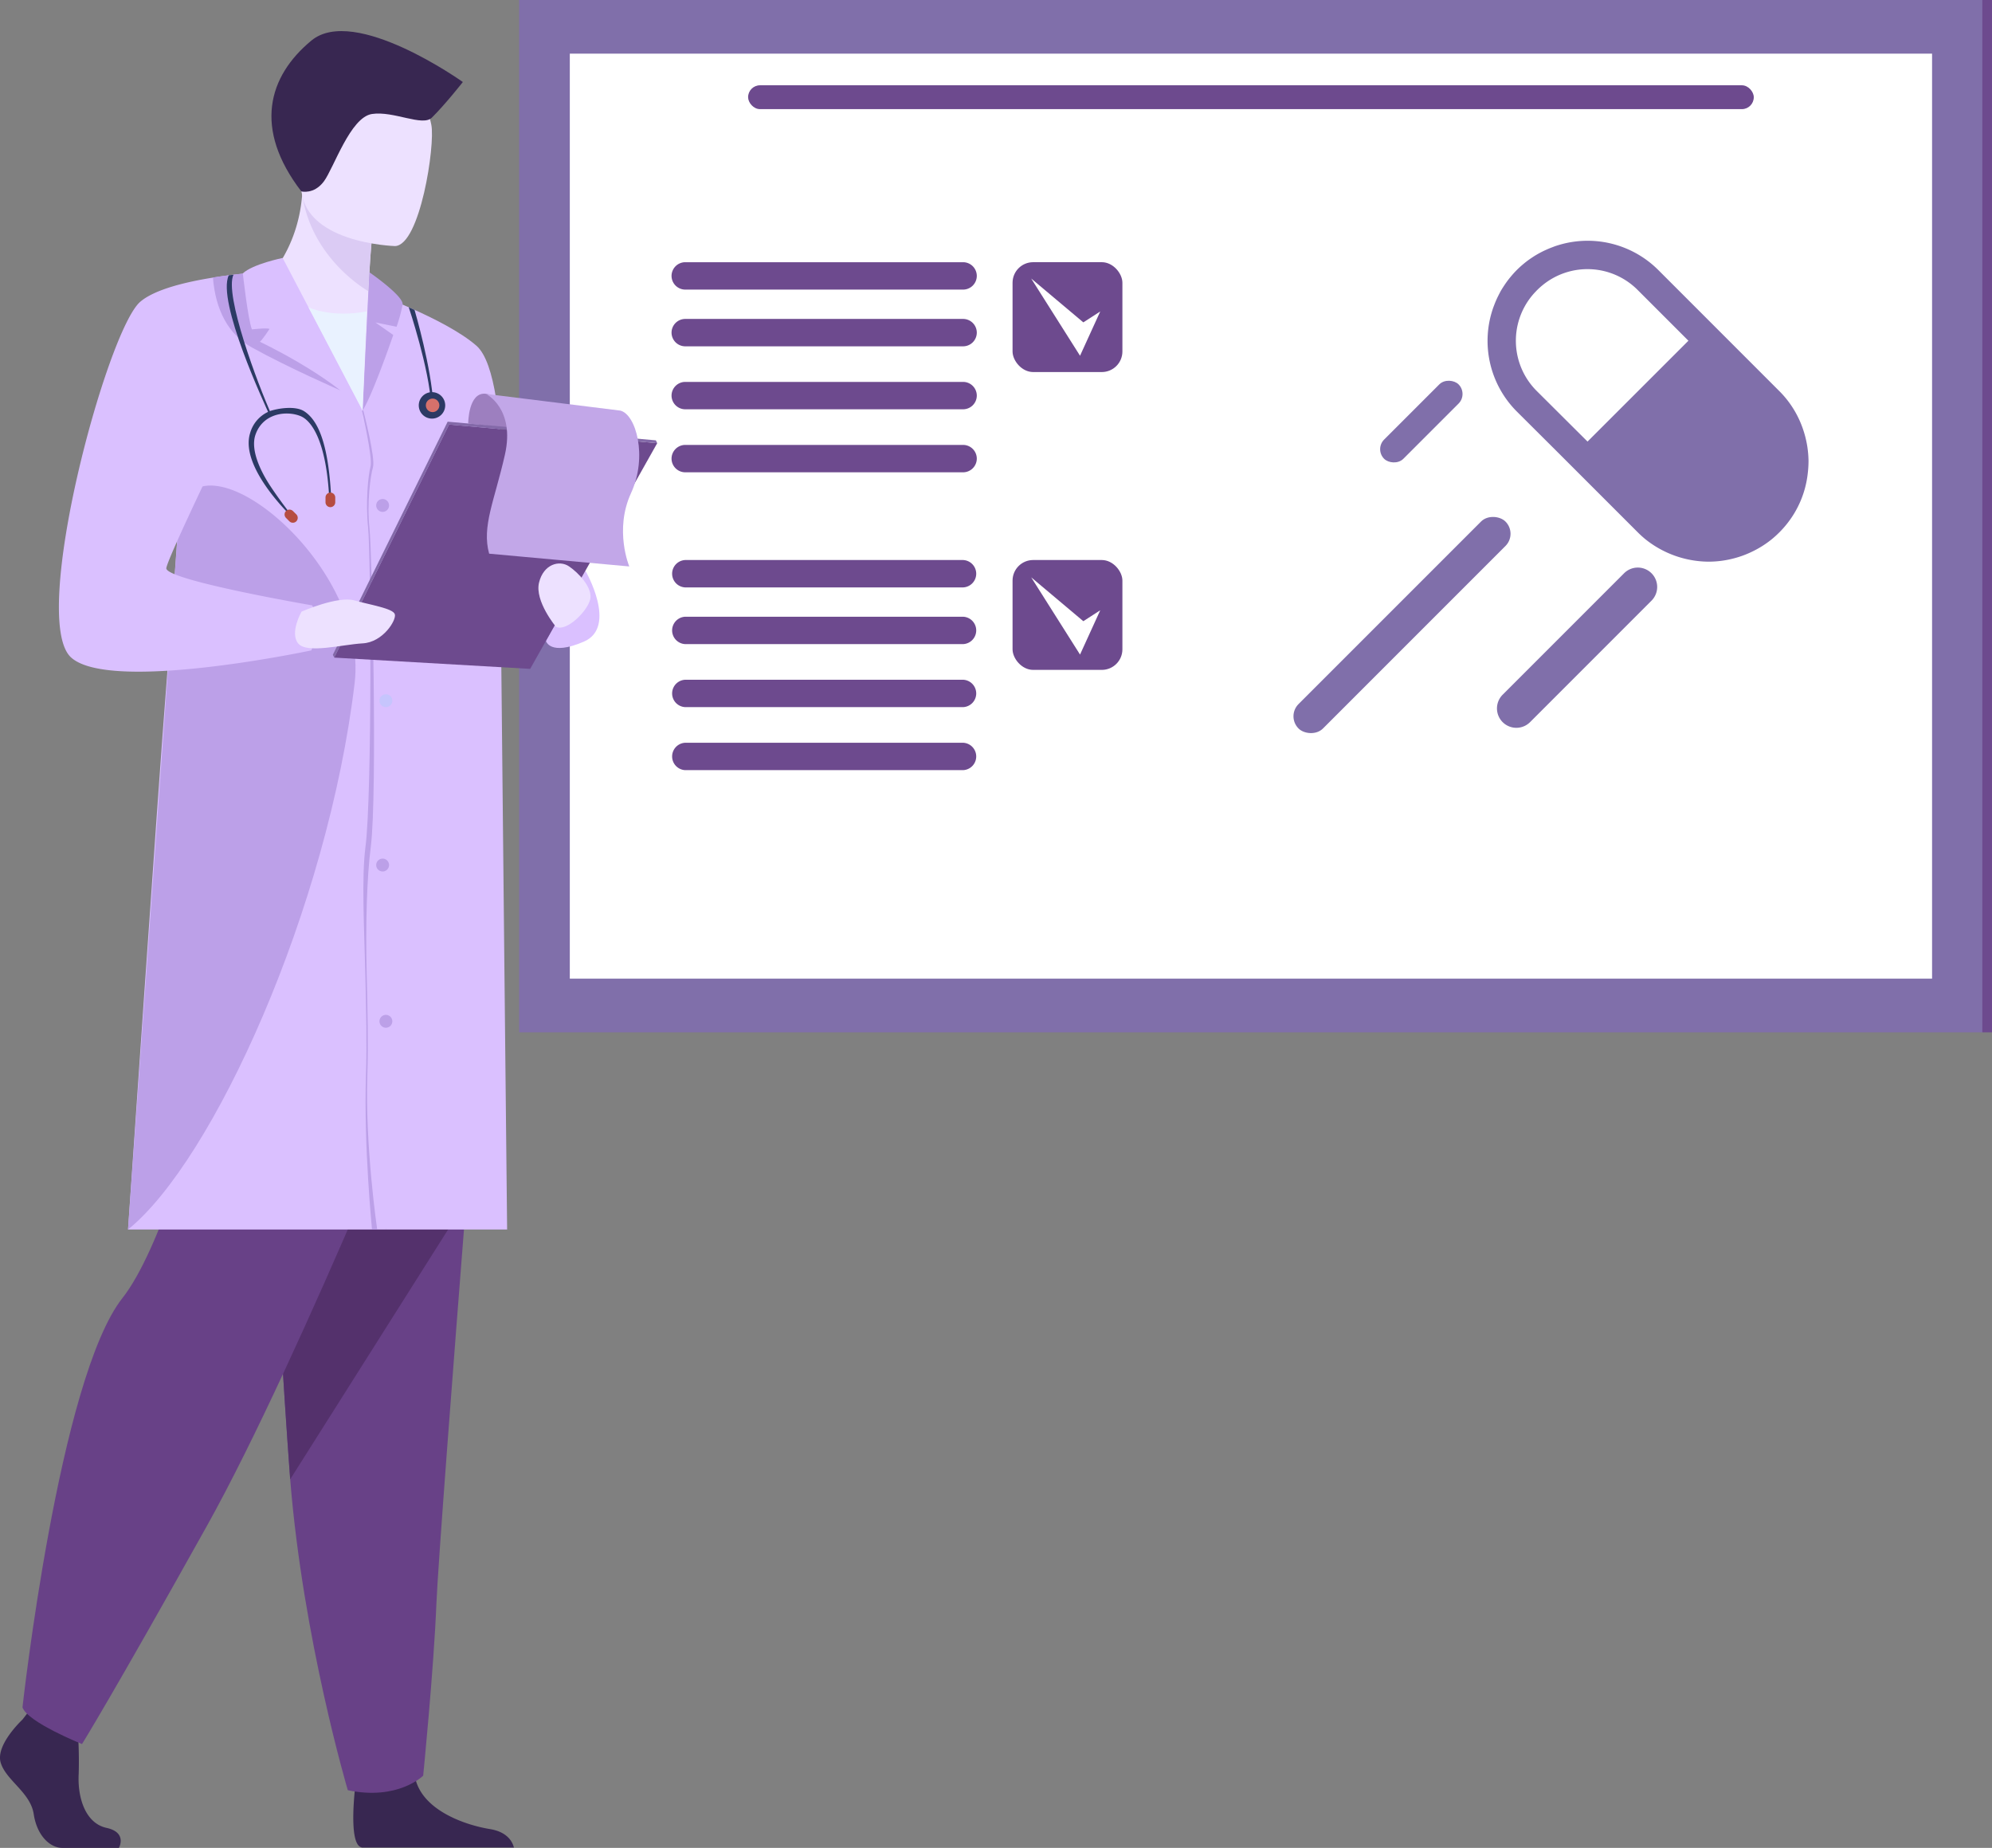 <svg xmlns="http://www.w3.org/2000/svg" viewBox="0 0 744.21 690.28"><rect x="0" y="0" width="744.21" height="690.28" fill="#808080" stroke="none"/><defs><style>.cls-1{fill:#806faa;}.cls-2{fill:#fff;}.cls-3{fill:#6d4a8e;}.cls-4{fill:#382751;}.cls-5{fill:#684187;}.cls-6{fill:#54316c;}.cls-7{fill:#ede1ff;}.cls-8{fill:#dac0ff;}.cls-9{fill:#bca0e8;}.cls-10{fill:#dbcbf4;}.cls-11{fill:#2c3a64;}.cls-12{fill:#b64c41;}.cls-13{fill:#d6716b;}.cls-14{fill:#b2cbfd;opacity:0.5;}.cls-15{fill:#e9f2ff;}.cls-16{fill:#9d7fbf;}.cls-17{fill:#8369a8;}.cls-18{fill:#c2a7e8;}</style></defs><g id="E-Recept"><g id="Obr&#xE1;zek"><g id="N&#xE1;st&#x11B;nka"><rect class="cls-1" x="781.85" y="194.86" width="546.8" height="385.63" transform="translate(1522.6 580.49) rotate(180)"></rect><rect class="cls-2" x="800.78" y="214.91" width="508.94" height="345.54" transform="translate(1522.6 580.49) rotate(180)"></rect><rect class="cls-3" x="1328.48" y="194.86" width="3.62" height="385.63" transform="translate(2072.69 580.49) rotate(180)"></rect><path class="cls-3" d="M843.9,404.06H947.72a5.12,5.12,0,0,1,0,10.23H843.9a5.12,5.12,0,0,1,0-10.23Z" transform="translate(-587.9 -194.86)"></path><path class="cls-3" d="M843.9,425.24H947.72a5.12,5.12,0,0,1,0,10.23H843.9a5.12,5.12,0,0,1,0-10.23Z" transform="translate(-587.9 -194.86)"></path><path class="cls-3" d="M843.9,448.78H947.72a5.12,5.12,0,0,1,0,10.23H843.9a5.12,5.12,0,0,1,0-10.23Z" transform="translate(-587.9 -194.86)"></path><path class="cls-3" d="M843.9,472.32H947.72a5.12,5.12,0,0,1,0,10.23H843.9a5.12,5.12,0,0,1,0-10.23Z" transform="translate(-587.9 -194.86)"></path><path class="cls-3" d="M843.9,292.81H947.72a5.13,5.13,0,0,1,5.11,5.11h0a5.13,5.13,0,0,1-5.11,5.12H843.9a5.13,5.13,0,0,1-5.11-5.12h0A5.13,5.13,0,0,1,843.9,292.81Z" transform="translate(-587.9 -194.86)"></path><path class="cls-3" d="M843.9,314H947.72a5.13,5.13,0,0,1,5.11,5.12h0a5.13,5.13,0,0,1-5.11,5.11H843.9a5.13,5.13,0,0,1-5.11-5.11h0A5.13,5.13,0,0,1,843.9,314Z" transform="translate(-587.9 -194.86)"></path><path class="cls-3" d="M843.9,337.52H947.72a5.13,5.13,0,0,1,5.11,5.12h0a5.13,5.13,0,0,1-5.11,5.11H843.9a5.13,5.13,0,0,1-5.11-5.11h0A5.13,5.13,0,0,1,843.9,337.52Z" transform="translate(-587.9 -194.86)"></path><path class="cls-3" d="M843.9,361.06H947.72a5.13,5.13,0,0,1,5.11,5.12h0a5.13,5.13,0,0,1-5.11,5.11H843.9a5.13,5.13,0,0,1-5.11-5.11h0A5.13,5.13,0,0,1,843.9,361.06Z" transform="translate(-587.9 -194.86)"></path><rect class="cls-3" x="966.18" y="292.81" width="41.04" height="41.04" rx="7.69" transform="translate(1385.51 431.79) rotate(180)"></rect><rect class="cls-3" x="966.18" y="404.06" width="41.04" height="41.04" rx="7.69" transform="translate(1385.51 654.3) rotate(180)"></rect><polygon class="cls-2" points="411.05 227.97 403.5 244.52 385.25 215.66 404.73 232.05 411.05 227.97"></polygon><polygon class="cls-2" points="411.05 116.35 403.5 132.89 385.25 104.04 404.73 120.42 411.05 116.35"></polygon><rect class="cls-3" x="867.39" y="226.73" width="375.72" height="8.91" rx="4.45" transform="translate(1522.6 267.5) rotate(-180)"></rect></g><g id="Doktor"><path class="cls-4" d="M596.3,837.21s-10.12,9.39-8.15,16.06,11.12,11.12,12.35,19.27,6.18,12.6,10.63,12.6h21.19s3.28-5.74-4.63-7.47-10.88-11.31-10.39-20.2a160.08,160.08,0,0,0-.74-20.75l-16.8-4Z" transform="translate(-587.9 -194.86)"></path><path class="cls-4" d="M722.53,884.79a2.86,2.86,0,0,0,.67.23h56.7c-.49-2-2.31-5.82-8.95-6.9-8.85-1.43-24.2-6.58-27.62-17.9-.11-.37-.21-.74-.29-1.12-2.72-12.1-22.48,3.71-22.48,3.71s-.06.48-.15,1.3C720,868.55,718.78,882.92,722.53,884.79Z" transform="translate(-587.9 -194.86)"></path><path class="cls-5" d="M768.6,561s-3,37.45-6.53,82.46c-4.8,61.15-10.56,136.26-11.13,150.48-1,24.71-4.94,64.23-4.94,64.23s-9.39,9.39-28.16,5.43c0,0-16.74-56.41-21.52-116.11-.07-1-.15-2-.22-2.95-4.45-60.76-11.36-188.72-11.36-188.72Z" transform="translate(-587.9 -194.86)"></path><path class="cls-6" d="M768.6,561s-3,37.45-6.53,82.46l-65.75,104c-.07-1-.15-2-.22-2.95-4.45-60.76-11.36-188.72-11.36-188.72Z" transform="translate(-587.9 -194.86)"></path><path class="cls-5" d="M754.89,565.49s-54.1,135.62-89.67,199.35-46.68,81.52-46.68,81.52-20.38-8.16-22.24-13.72c0,0,13.61-123,37.43-153,13.46-17,29.27-67.81,30-85.6s4.82-53,4.82-53Z" transform="translate(-587.9 -194.86)"></path><path class="cls-7" d="M738.32,314.39c-20.16,6.36-55-10.81-55-10.81s15.73-11.8,17.49-36.28c0-.34.05-.67.06-1,.11-1.82.13-3.71.07-5.66l5.51,4.44,20.65,16.66s-1,8.2-1.48,21.88a43.8,43.8,0,0,1,7.88,5.54A31.71,31.71,0,0,1,738.32,314.39Z" transform="translate(-587.9 -194.86)"></path><path class="cls-7" d="M660.91,301s53.28-8.4,88.38,14.83c0,0,23.85,155.89,3.08,170.64s-91.46,0-91.46,0Z" transform="translate(-587.9 -194.86)"></path><path class="cls-8" d="M732,654.15H635.73s11.19-164.28,14.38-204.27c2.6-32.43,8.09-110.2,10.07-138.44.46-6.58.73-10.47.73-10.47l23-3.91,39.47,51.16s6.25,136.44,6,158,2.49,105.3,2.62,119.39S732,654.15,732,654.15Z" transform="translate(-587.9 -194.86)"></path><path class="cls-8" d="M723.37,348.22,732,654.15h45.36s-2.1-201.21-2.26-219.7S780,336.33,765.89,324c-11.84-10.33-40.31-20.36-40.31-20.36Z" transform="translate(-587.9 -194.86)"></path><path class="cls-9" d="M725.87,296.55s12.93,8.91,12.45,12.11a60.6,60.6,0,0,1-2.26,8.26l-7.91-1.61,6.67,4.69s-7.57,22.08-11.45,28.22Z" transform="translate(-587.9 -194.86)"></path><path class="cls-9" d="M654.76,387.68c5.66-34.8,71.08,16.62,65.64,62.26-10.06,84.44-52.9,178.58-84.67,204.21Z" transform="translate(-587.9 -194.86)"></path><path class="cls-10" d="M700.77,267.3a2.52,2.52,0,0,0-.29-.94l.35-.07,5.58-1.22,20.65,16.66s-.89,7.75-1.53,21.92C725.48,303.58,704.25,291.83,700.77,267.3Z" transform="translate(-587.9 -194.86)"></path><path class="cls-7" d="M735.48,286.78s-36-1-35-23.38-3-37.58,20-37.89,27.08,8.43,28.57,16S744.85,286.47,735.48,286.78Z" transform="translate(-587.9 -194.86)"></path><path class="cls-4" d="M700.48,266.36s4.68,1.24,8.39-3.7,9.88-24,18-25.22,18.91,4.82,22.38,1.36c5.05-5,11.57-13.3,11.57-13.3S720.4,196.66,704.25,210,682.45,242.88,700.48,266.36Z" transform="translate(-587.9 -194.86)"></path><path class="cls-11" d="M749,346.29c-.75-13.86-8.32-36.44-8.39-36.66l2.16,1c.27.9,6.29,21.51,7.06,35.67Z" transform="translate(-587.9 -194.86)"></path><path class="cls-11" d="M696.67,387.68c-.76-.79-19.26-18.59-15.32-31.06a12.45,12.45,0,0,1,7.38-8.19c2.8-1,9.34-2.08,12.72,0,6.17,3.88,9.27,14.6,10.19,32.44l-.75,0c-1.09-21.15-6.54-28.8-10.61-30.53-5.13-2.17-14.11-1.27-16.94,6.92-1.94,5.64,1.88,13.53,5.42,18.95,3.94,6,8.23,11.35,8.27,11.4Z" transform="translate(-587.9 -194.86)"></path><path class="cls-12" d="M698.6,389.6h0a1.83,1.83,0,0,1-2.58,0l-1.27-1.27a1.83,1.83,0,0,1,0-2.58h0a1.85,1.85,0,0,1,2.58,0L698.6,387A1.85,1.85,0,0,1,698.6,389.6Z" transform="translate(-587.9 -194.86)"></path><path class="cls-12" d="M711.33,384.31h0a1.83,1.83,0,0,1-1.82-1.82v-1.8a1.83,1.83,0,0,1,1.82-1.82h0a1.83,1.83,0,0,1,1.82,1.82v1.8A1.83,1.83,0,0,1,711.33,384.31Z" transform="translate(-587.9 -194.86)"></path><path class="cls-11" d="M744.35,346.29a4.94,4.94,0,1,1,4.94,4.94A4.94,4.94,0,0,1,744.35,346.29Z" transform="translate(-587.9 -194.86)"></path><path class="cls-13" d="M747,346.29a2.52,2.52,0,1,1,2.51,2.51A2.51,2.51,0,0,1,747,346.29Z" transform="translate(-587.9 -194.86)"></path><path class="cls-9" d="M726.88,654.15c0-.31-3.14-31.12-2.24-57.91.38-11.31.05-24.62-.25-37.48-.45-18.36-1.43-36,.05-47.55,2.54-19.72,2-109.37,1-119.08-1-9.47,0-19.86.89-23s-3.14-20.67-3.19-20.85l.48-.12c.19.73,4.62,17.95,3.62,21.27-.93,3.1-2.32,13.24-1.31,22.64,1,9.73,3,99.35.5,119.09-1.48,11.49-2,29.25-1.54,47.58.31,12.88.63,26.19.25,37.52-.9,26.75,3.64,57.58,3.68,57.89Z" transform="translate(-587.9 -194.86)"></path><path class="cls-8" d="M806.61,408.06s12.18,21-.59,26.49-14.16-.3-14.16-.3Z" transform="translate(-587.9 -194.86)"></path><path class="cls-8" d="M704.54,421a17.65,17.65,0,0,1,1.72,7.5,51,51,0,0,1-2,9.31s-75.2,16-89.82,2.63c-15.69-14.37,13.43-122.32,25.89-132.88,5.36-4.55,16.69-7.33,27.14-9,5.76-.92,11.25-1.5,15.34-1.85s6.94-.48,6.94-.48l-1.7,6.26-6.59,24.38-7.69,28.42s-23,47.32-23.73,51.77S704.54,421,704.54,421Z" transform="translate(-587.9 -194.86)"></path><path class="cls-9" d="M715,340.66s-19.18-8.35-33-16c-9-5-13.61-14.27-14.55-26.15,5.76-.92,11.25-1.5,15.34-1.85.66.21,1.06.36,1.06.36l4.18,5.42Z" transform="translate(-587.9 -194.86)"></path><path class="cls-8" d="M723.37,348.22l-29.87-57s-11.14,2.26-14.88,5.76c0,0,1.9,17.13,3.39,20.93,0,0,5.76-.66,6.59-.17,0,0-2.8,4.28-3.63,4.78C685,322.56,710.94,334.66,723.37,348.22Z" transform="translate(-587.9 -194.86)"></path><path class="cls-11" d="M688.81,350.41c-2-4.51-20-42.93-15.45-52.7l1.76-.22c-3.47,7.4,9,40.8,14.42,52.77Z" transform="translate(-587.9 -194.86)"></path><path class="cls-9" d="M728.45,383.67a2.4,2.4,0,1,1,2.4,2.4A2.4,2.4,0,0,1,728.45,383.67Z" transform="translate(-587.9 -194.86)"></path><path class="cls-9" d="M728.45,518a2.4,2.4,0,1,1,2.4,2.4A2.4,2.4,0,0,1,728.45,518Z" transform="translate(-587.9 -194.86)"></path><path class="cls-14" d="M729.67,456.61a2.4,2.4,0,1,1,2.39,2.4A2.4,2.4,0,0,1,729.67,456.61Z" transform="translate(-587.9 -194.86)"></path><path class="cls-9" d="M729.67,576.37a2.4,2.4,0,1,1,2.39,2.4A2.4,2.4,0,0,1,729.67,576.37Z" transform="translate(-587.9 -194.86)"></path><path class="cls-15" d="M703.14,309.63s8.31,4.09,21.74,1.56l-1.51,37Z" transform="translate(-587.9 -194.86)"></path><polygon class="cls-3" points="167.75 158.58 245.53 165.55 198.07 249.86 124.86 245.65 167.75 158.58"></polygon><path class="cls-16" d="M762.82,353.05s0-11.91,6.62-11.09,8.57,12.8,8.57,12.8Z" transform="translate(-587.9 -194.86)"></path><polygon class="cls-17" points="245.03 164.49 167.25 157.52 124.35 244.59 124.88 245.67 167.77 158.6 245.55 165.57 245.03 164.49"></polygon><path class="cls-18" d="M769.44,342s11,5.4,7.1,22.69-8.72,26.77-5.9,37L823,406.46s-5.69-13.6.64-27.36,1.83-29.49-4-30.86Z" transform="translate(-587.9 -194.86)"></path><path class="cls-7" d="M795.6,429s-8-9.58-6.32-16.5,7.59-8.52,11.21-6.07,8.9,8.05,7.91,12.34S799.61,431,795.6,429Z" transform="translate(-587.9 -194.86)"></path><path class="cls-7" d="M700.56,423.33s13.5-5.93,19.68-4.2,14.51,3,15.17,5.19-4.45,10.46-12,10.87-20.93,4-24.14,0S700.56,423.33,700.56,423.33Z" transform="translate(-587.9 -194.86)"></path></g><path class="cls-1" d="M1168.4,287v0l-.47.19c-.62.23-1.24.47-1.85.74s-1.21.54-1.81.83l-1.14.59c-.8.44-1.59.9-2.37,1.4l-.71.47c-.86.58-1.71,1.2-2.54,1.87l-.3.25a34.93,34.93,0,0,0-2.64,2.39h0c-.85.85-1.64,1.74-2.38,2.64l-.26.31c-.66.82-1.28,1.67-1.87,2.54l-.47.71c-.49.77-1,1.56-1.39,2.37-.21.37-.4.76-.59,1.14-.3.59-.58,1.2-.84,1.8s-.51,1.23-.74,1.86c-.06.15-.13.31-.18.46h0a37.35,37.35,0,0,0,8.71,39L1170,363.94l29.82,29.82c.91.91,1.86,1.76,2.83,2.56a38.15,38.15,0,0,0,23.22,8.35h.72a37.17,37.17,0,0,0,9.42-1.32,36.22,36.22,0,0,0,6.37-2.37,37.05,37.05,0,0,0,7.42-4.66,38.14,38.14,0,0,0,5.39-5.39,36.62,36.62,0,0,0,8.07-19.1,39.5,39.5,0,0,0,.3-4.48c0-.12,0-.23,0-.35a38.56,38.56,0,0,0-.49-5.58,38.13,38.13,0,0,0-1.65-6.47,36.77,36.77,0,0,0-6.21-11.17,35.73,35.73,0,0,0-2.56-2.83l-29.82-29.83-15.44-15.44A37.35,37.35,0,0,0,1168.4,287ZM1181,359.81,1162.11,341a26.49,26.49,0,0,1-1.86-35.67c.51-.62,1.07-1.23,1.65-1.82a2.29,2.29,0,0,1,.21-.23c.07-.08.16-.14.23-.22.59-.58,1.2-1.13,1.83-1.64a26.47,26.47,0,0,1,35.66,1.86l18.86,18.86Z" transform="translate(-587.9 -194.86)"></path><path class="cls-1" d="M1204.9,419.24l-45.37,45.38a7.25,7.25,0,0,1-10.24,0h0a7.25,7.25,0,0,1,0-10.25L1194.66,409a7.24,7.24,0,0,1,10.24,0h0A7.24,7.24,0,0,1,1204.9,419.24Z" transform="translate(-587.9 -194.86)"></path><rect class="cls-1" x="1099.25" y="347.26" width="39.32" height="10.16" rx="5.08" transform="translate(-509.32 699.53) rotate(-45)"></rect><rect class="cls-1" x="1057.02" y="421.88" width="109.33" height="12.91" rx="6.45" transform="translate(-565.17 716.68) rotate(-45)"></rect></g></g></svg>